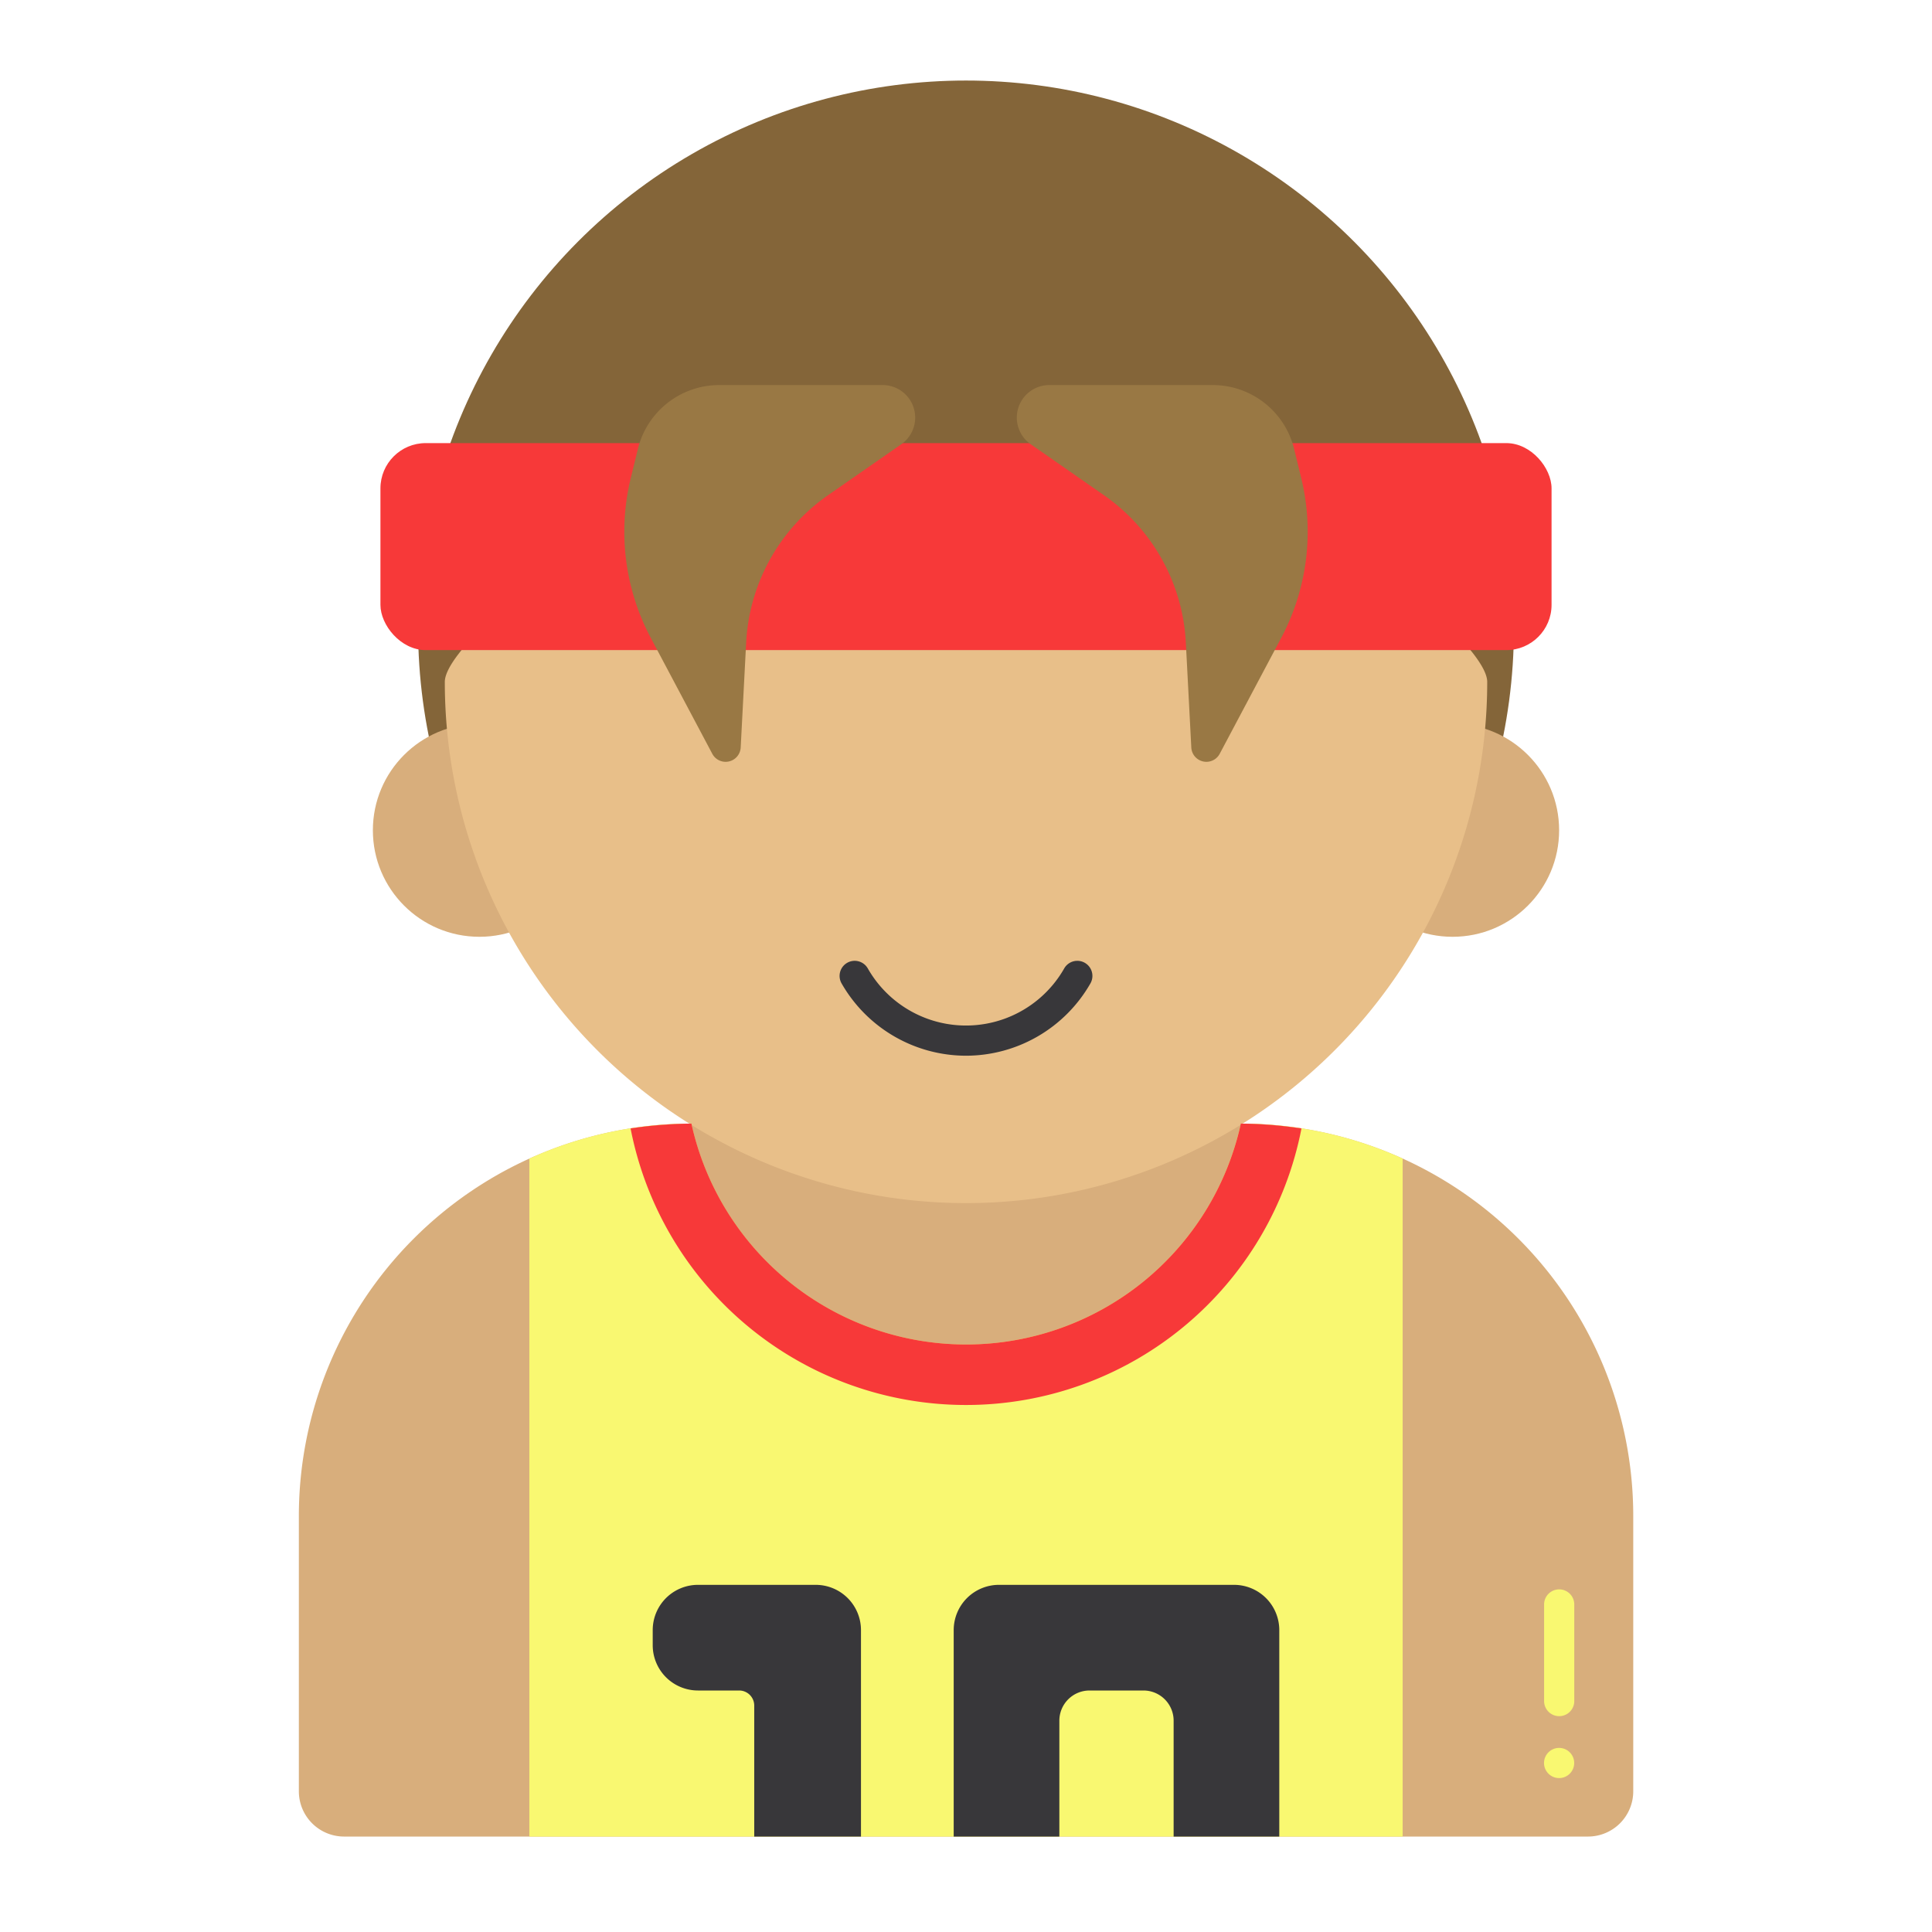 <svg xmlns="http://www.w3.org/2000/svg" viewBox="0 0 128 128"><defs><style>.cls-1{fill:#d8ae7c;}.cls-2{fill:#f9f871;}.cls-3{fill:#846539;}.cls-4{fill:#e8bf89;}.cls-5{fill:#38373a;}.cls-6{fill:#f73939;}.cls-7{fill:#997844;}</style></defs><title>57.0color</title><g id="atlet"><path class="cls-1" d="M22.793,121.677h82.414a3,3,0,0,0,3-3V100.443a26,26,0,0,0-26-26H45.8a26,26,0,0,0-26,26l0,18.238A3,3,0,0,0,22.793,121.677Z"/><path class="cls-2" d="M82.207,74.443h0a18.635,18.635,0,0,1-36.4,0h0A25.89,25.89,0,0,0,35.071,76.76v44.917H92.929V76.758A25.906,25.906,0,0,0,82.207,74.443Z"/><path class="cls-2" d="M103.3,113.7a1,1,0,0,1-1-1V106.3a1,1,0,0,1,2,0V112.7A1,1,0,0,1,103.3,113.7Z"/><circle class="cls-2" cx="103.295" cy="116.803" r="1"/><circle class="cls-3" cx="64" cy="41.637" r="36.301"/><circle class="cls-1" cx="31.762" cy="55.007" r="7.058"/><circle class="cls-1" cx="96.238" cy="55.007" r="7.058"/><path class="cls-4" d="M39.2,36.214a3,3,0,0,0-1.86.646c-2.176,1.716-7.87,6.388-7.87,8.318a34.531,34.531,0,0,0,69.062,0c0-1.93-5.694-6.6-7.87-8.318a3,3,0,0,0-1.86-.646Z"/><path class="cls-5" d="M64,69.944a9.512,9.512,0,0,1-8.244-4.792,1,1,0,0,1,1.738-.99,7.487,7.487,0,0,0,13.012,0,1,1,0,0,1,1.738.99A9.512,9.512,0,0,1,64,69.944Z"/><path class="cls-5" d="M81.756,105H66.185a3,3,0,0,0-3,3v13.677h7V114a2,2,0,0,1,2-2h3.571a2,2,0,0,1,2,2v7.677h7V108A3,3,0,0,0,81.756,105Z"/><path class="cls-5" d="M46.244,105a3,3,0,0,0-3,3v1a3,3,0,0,0,3,3H48.97a1,1,0,0,1,1,1v8.677h7.072V108a3,3,0,0,0-3-3Z"/><rect class="cls-6" x="25.205" y="29.357" width="77.59" height="13.714" rx="3"/><path class="cls-6" d="M43.5,74.553q-.739.066-1.468.171c-.085.013-.171.022-.255.035a22.64,22.64,0,0,0,44.45,0c-.086-.014-.174-.023-.261-.036q-.723-.1-1.46-.17c-.16-.014-.321-.028-.482-.039-.6-.042-1.2-.071-1.815-.071h0a18.635,18.635,0,0,1-36.4,0h0c-.611,0-1.215.029-1.816.071C43.819,74.525,43.659,74.539,43.5,74.553Z"/><path class="cls-7" d="M47.191,49.941l-4.08-7.69A14.98,14.98,0,0,1,41.79,31.675l.471-1.93a5.55,5.55,0,0,1,5.392-4.234H58.478a2.155,2.155,0,0,1,1.231,3.924l-4.85,3.374a12.686,12.686,0,0,0-5.423,9.752l-.363,6.964A1,1,0,0,1,47.191,49.941Z"/><path class="cls-7" d="M80.809,49.941l4.08-7.69A14.98,14.98,0,0,0,86.21,31.675l-.471-1.93a5.55,5.55,0,0,0-5.392-4.234H69.522a2.155,2.155,0,0,0-1.231,3.924l4.85,3.374a12.686,12.686,0,0,1,5.423,9.752l.363,6.964A1,1,0,0,0,80.809,49.941Z"/></g></svg>